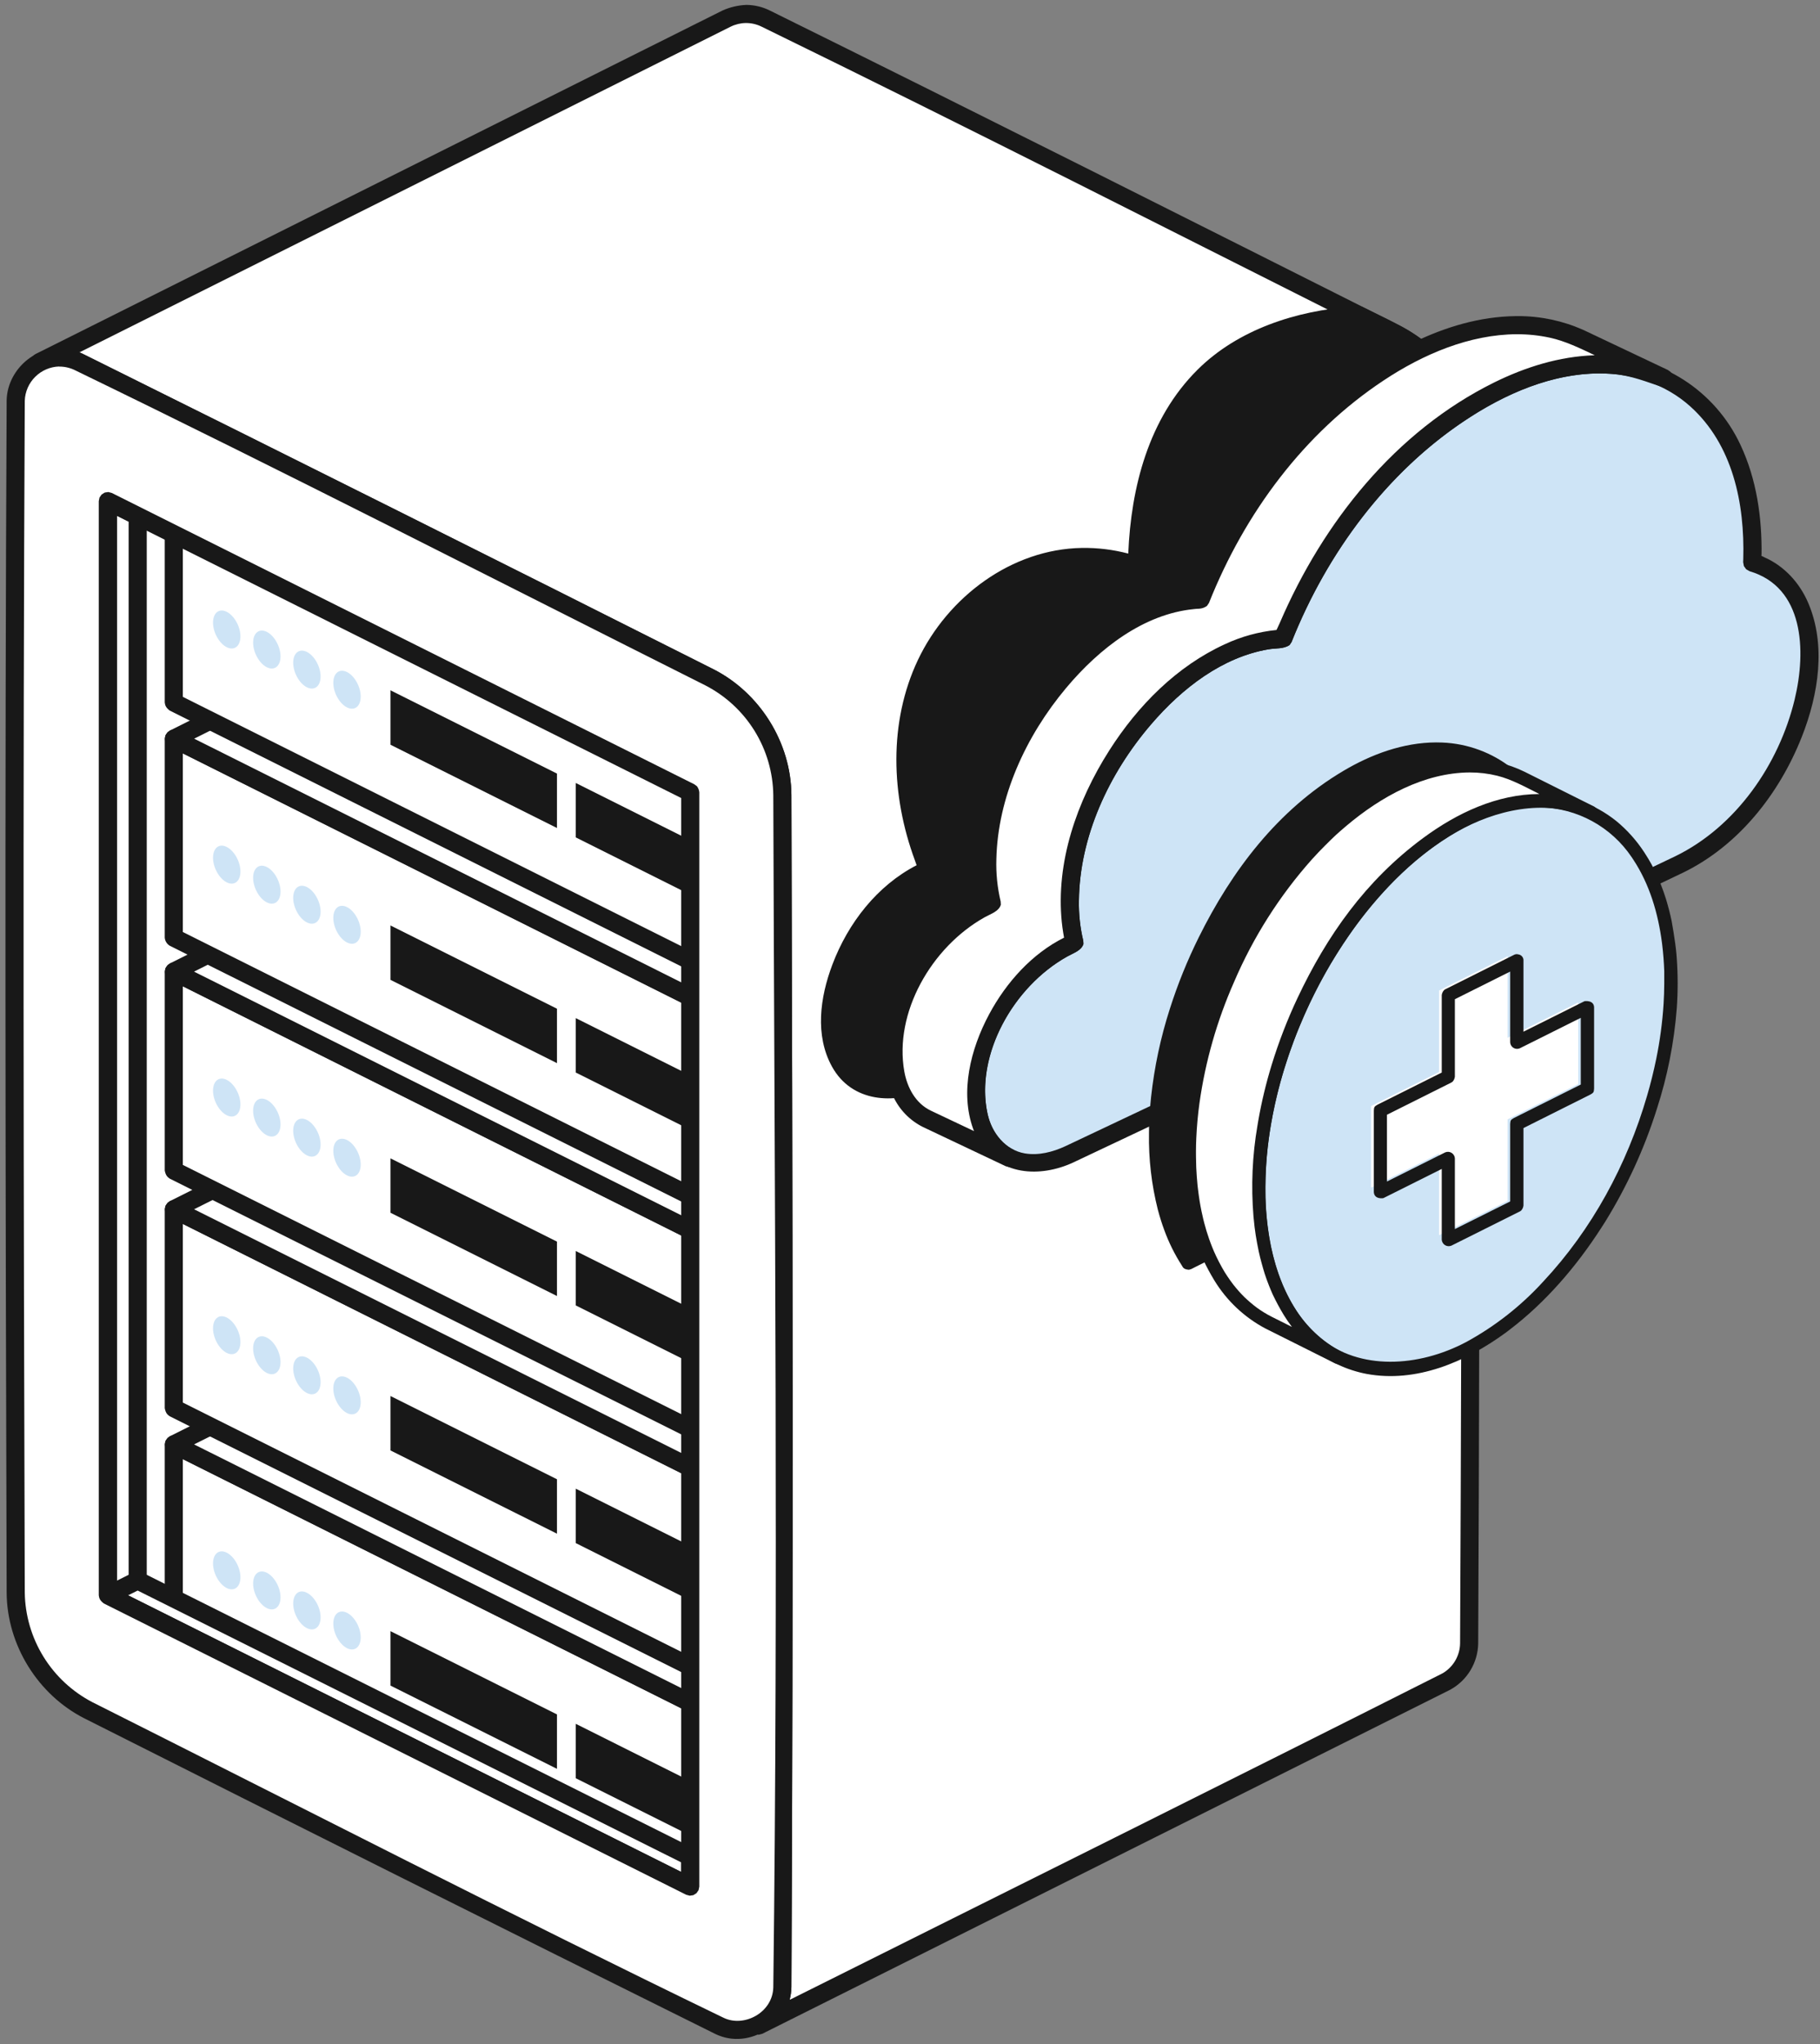 <?xml version="1.0" encoding="UTF-8"?> <svg xmlns="http://www.w3.org/2000/svg" width="179" height="201" viewBox="0 0 179 201" fill="none"><rect x="0" y="0" width="179" height="201" fill="#808080" stroke="none"/><g clip-path="url(#clip0_279_783)"><path fill-rule="evenodd" clip-rule="evenodd" d="M25.089 31.404L7.157 47.549L5.605 157.791L72.095 195.94L74.195 41.914L25.089 31.404Z" fill="white"></path><path fill-rule="evenodd" clip-rule="evenodd" d="M25.276 30.532L74.382 41.051L74.665 41.165C74.788 41.254 74.89 41.369 74.963 41.502C75.036 41.635 75.078 41.783 75.087 41.935L72.986 195.957L72.905 196.315L72.686 196.614L72.366 196.795L72 196.833L71.652 196.72L5.155 158.561C4.993 158.426 4.797 158.314 4.708 157.775L6.26 47.538L6.339 47.181L6.554 46.887L24.486 30.741L24.719 30.589L24.989 30.516L25.268 30.532H25.276ZM8.043 47.951L6.502 157.277L71.225 194.413L73.294 42.632L25.355 32.37L8.043 47.951Z" fill="#181818"></path><path fill-rule="evenodd" clip-rule="evenodd" d="M17.092 142.028V161.583L76.947 191.51V171.953L17.092 142.028Z" fill="white"></path><path fill-rule="evenodd" clip-rule="evenodd" d="M17.49 141.23L77.353 171.156L77.613 171.349C77.745 171.523 77.825 171.731 77.846 171.949V191.51L77.773 191.863L77.567 192.157L77.258 192.35L76.902 192.402L76.556 192.309L16.693 162.379C16.518 162.246 16.308 162.136 16.202 161.582V142.027L16.273 141.674L16.481 141.38L16.787 141.187L17.144 141.135L17.49 141.228V141.23ZM17.983 161.031L76.055 190.068V172.504L17.983 143.476V161.039V161.031Z" fill="#181818"></path><path fill-rule="evenodd" clip-rule="evenodd" d="M56.623 169.497V174.847L72.998 183.033V177.685L56.623 169.497Z" fill="#181818"></path><path fill-rule="evenodd" clip-rule="evenodd" d="M38.404 160.388V165.739L54.779 173.925V168.574L38.404 160.388Z" fill="#181818"></path><path fill-rule="evenodd" clip-rule="evenodd" d="M76.947 171.953V191.51L136.8 161.583V142.028L76.947 171.953Z" fill="white"></path><path fill-rule="evenodd" clip-rule="evenodd" d="M137.106 141.189L137.412 141.382L137.618 141.676L137.691 142.029V161.574C137.651 161.792 137.647 162.032 137.198 162.371L77.353 192.307L77.004 192.4L76.648 192.348L76.342 192.155L76.136 191.861L76.063 191.508V171.953C76.165 171.399 76.381 171.289 76.556 171.156L136.401 141.23L136.75 141.137L137.106 141.189ZM77.838 172.504V190.068L135.908 161.031V143.476L77.838 172.504Z" fill="#181818"></path><path fill-rule="evenodd" clip-rule="evenodd" d="M76.947 112.1L136.8 142.029L76.947 171.953L17.092 142.029L76.947 112.1Z" fill="white"></path><path fill-rule="evenodd" clip-rule="evenodd" d="M77.084 111.218L77.345 111.303L137.198 141.23C137.714 141.615 137.922 142.275 137.198 142.824L77.353 172.75C77.227 172.804 77.091 172.832 76.954 172.832C76.817 172.832 76.682 172.804 76.556 172.75L16.693 142.824C16.177 142.439 15.969 141.778 16.693 141.23L76.548 111.303L76.808 111.218H77.084ZM19.084 142.023L76.947 170.956L134.807 142.027L76.947 113.095L19.084 142.027V142.023Z" fill="#181818"></path><path fill-rule="evenodd" clip-rule="evenodd" d="M22.299 152.67C21.552 152.285 20.952 152.772 20.952 153.733C20.952 154.693 21.556 155.773 22.299 156.149C23.043 156.524 23.647 156.045 23.647 155.086C23.647 154.127 23.041 153.041 22.299 152.67Z" fill="#CEE4F6"></path><path fill-rule="evenodd" clip-rule="evenodd" d="M26.242 154.643C25.495 154.271 24.895 154.747 24.895 155.706C24.895 156.665 25.501 157.75 26.242 158.122C26.983 158.494 27.59 158.02 27.59 157.059C27.59 156.098 26.983 155.018 26.242 154.643Z" fill="#CEE4F6"></path><path fill-rule="evenodd" clip-rule="evenodd" d="M30.184 156.613C29.437 156.228 28.836 156.715 28.836 157.675C28.836 158.636 29.442 159.716 30.184 160.09C30.925 160.463 31.531 159.988 31.531 159.027C31.531 158.066 30.925 156.984 30.184 156.613Z" fill="#CEE4F6"></path><path fill-rule="evenodd" clip-rule="evenodd" d="M34.129 158.582C33.381 158.209 32.781 158.686 32.781 159.645C32.781 160.604 33.387 161.688 34.129 162.061C34.87 162.435 35.476 161.959 35.476 160.998C35.476 160.038 34.872 158.956 34.129 158.582Z" fill="#CEE4F6"></path><path fill-rule="evenodd" clip-rule="evenodd" d="M17.092 118.908V138.463L76.947 168.391V148.834L17.092 118.908Z" fill="white"></path><path fill-rule="evenodd" clip-rule="evenodd" d="M17.49 118.109L77.353 148.037L77.613 148.23C77.745 148.405 77.825 148.613 77.846 148.831V168.39L77.773 168.742L77.567 169.036L77.258 169.229L76.902 169.281L76.556 169.189L16.693 139.258C16.518 139.127 16.308 139.016 16.202 138.463V118.906L16.273 118.554L16.481 118.259L16.787 118.067L17.144 118.013L17.49 118.105V118.109ZM17.983 137.91L76.055 166.948V149.385L17.983 120.348V137.91Z" fill="#181818"></path><path fill-rule="evenodd" clip-rule="evenodd" d="M56.623 146.376V151.726L72.998 159.915V154.564L56.623 146.376Z" fill="#181818"></path><path fill-rule="evenodd" clip-rule="evenodd" d="M38.404 137.267V142.617L54.779 150.804V145.453L38.404 137.267Z" fill="#181818"></path><path fill-rule="evenodd" clip-rule="evenodd" d="M76.947 148.834V168.391L136.8 138.463V118.908L76.947 148.834Z" fill="white"></path><path fill-rule="evenodd" clip-rule="evenodd" d="M137.106 118.063L137.412 118.255L137.618 118.55L137.691 118.902V138.471C137.587 139.023 137.374 139.135 137.198 139.266L77.353 169.187L77.004 169.279L76.648 169.227L76.342 169.035L76.136 168.74L76.063 168.388V148.835C76.165 148.28 76.381 148.17 76.556 148.037L136.401 118.109L136.75 118.017L137.106 118.071V118.063ZM77.838 149.385V166.948L135.908 137.911V120.348L77.838 149.385Z" fill="#181818"></path><path fill-rule="evenodd" clip-rule="evenodd" d="M76.947 88.98L136.8 118.908L76.947 148.835L17.092 118.908L76.947 88.98Z" fill="white"></path><path fill-rule="evenodd" clip-rule="evenodd" d="M77.084 88.098L77.345 88.182L137.198 118.109C137.722 118.507 137.894 119.177 137.198 119.703L77.353 149.637C77.227 149.691 77.091 149.719 76.954 149.719C76.817 149.719 76.682 149.691 76.556 149.637L16.693 119.703C16.177 119.318 15.969 118.658 16.693 118.109L76.548 88.182L76.808 88.098H77.084ZM19.084 118.902L76.947 147.837L134.807 118.906L76.947 89.975L19.084 118.906V118.902Z" fill="#181818"></path><path fill-rule="evenodd" clip-rule="evenodd" d="M22.299 129.549C21.552 129.175 20.952 129.651 20.952 130.612C20.952 131.572 21.556 132.654 22.299 133.028C23.043 133.401 23.647 132.926 23.647 131.965C23.647 131.004 23.041 129.922 22.299 129.549Z" fill="#CEE4F6"></path><path fill-rule="evenodd" clip-rule="evenodd" d="M26.242 131.52C25.495 131.147 24.895 131.624 24.895 132.583C24.895 133.542 25.501 134.626 26.242 134.999C26.983 135.373 27.59 134.895 27.59 133.936C27.59 132.978 26.983 131.894 26.242 131.52Z" fill="#CEE4F6"></path><path fill-rule="evenodd" clip-rule="evenodd" d="M30.184 133.492C29.437 133.118 28.836 133.594 28.836 134.554C28.836 135.515 29.442 136.597 30.184 136.971C30.925 137.344 31.531 136.867 31.531 135.906C31.531 134.945 30.925 133.865 30.184 133.492Z" fill="#CEE4F6"></path><path fill-rule="evenodd" clip-rule="evenodd" d="M34.129 135.463C33.381 135.09 32.781 135.565 32.781 136.526C32.781 137.487 33.387 138.569 34.129 138.942C34.87 139.316 35.476 138.838 35.476 137.88C35.476 136.921 34.872 135.835 34.129 135.463Z" fill="#CEE4F6"></path><path fill-rule="evenodd" clip-rule="evenodd" d="M17.092 95.539V115.094L76.947 145.02V125.465L17.092 95.539Z" fill="white"></path><path fill-rule="evenodd" clip-rule="evenodd" d="M17.49 94.74L77.353 124.666L77.613 124.859C77.745 125.033 77.826 125.24 77.846 125.458V145.017L77.773 145.369L77.567 145.665L77.258 145.858L76.902 145.91L76.556 145.817L16.693 115.891C16.518 115.758 16.308 115.646 16.202 115.094V95.537L16.273 95.185L16.481 94.89L16.787 94.698L17.144 94.644L17.49 94.736V94.74ZM17.983 114.543L76.055 143.576V126.014L17.983 96.979V114.543Z" fill="#181818"></path><path fill-rule="evenodd" clip-rule="evenodd" d="M56.623 123.007V128.357L72.998 136.543V131.193L56.623 123.007Z" fill="#181818"></path><path fill-rule="evenodd" clip-rule="evenodd" d="M38.404 113.898V119.247L54.779 127.435V122.085L38.404 113.898Z" fill="#181818"></path><path fill-rule="evenodd" clip-rule="evenodd" d="M76.947 125.465V145.02L136.8 115.094V95.539L76.947 125.465Z" fill="white"></path><path fill-rule="evenodd" clip-rule="evenodd" d="M137.106 94.701L137.412 94.894L137.618 95.189L137.691 95.541V115.094C137.651 115.31 137.647 115.55 137.198 115.891L77.353 145.816L77.004 145.908L76.648 145.856L76.342 145.664L76.136 145.367L76.063 145.015V125.463C76.103 125.248 76.105 125.007 76.556 124.666L136.401 94.74L136.75 94.647L137.106 94.701ZM77.838 126.014V143.577L135.908 114.543V96.979L77.838 126.014Z" fill="#181818"></path><path fill-rule="evenodd" clip-rule="evenodd" d="M76.947 65.61L136.8 95.539L76.947 125.465L17.092 95.539L76.947 65.61Z" fill="white"></path><path fill-rule="evenodd" clip-rule="evenodd" d="M77.084 64.732L77.345 64.815L137.198 94.74C137.709 95.125 137.942 95.772 137.198 96.334L77.353 126.26C77.227 126.315 77.092 126.343 76.954 126.343C76.817 126.343 76.682 126.315 76.556 126.26L16.693 96.334C16.177 95.949 15.969 95.288 16.693 94.74L76.548 64.813L76.808 64.731L77.084 64.732ZM19.084 95.537L76.947 124.468L134.807 95.537L76.947 66.606L19.084 95.537Z" fill="#181818"></path><path fill-rule="evenodd" clip-rule="evenodd" d="M22.299 106.18C21.552 105.806 20.952 106.282 20.952 107.242C20.952 108.203 21.556 109.285 22.299 109.659C23.043 110.032 23.647 109.555 23.647 108.596C23.647 107.637 23.041 106.553 22.299 106.18Z" fill="#CEE4F6"></path><path fill-rule="evenodd" clip-rule="evenodd" d="M26.242 108.149C25.495 107.778 24.895 108.253 24.895 109.214C24.895 110.175 25.501 111.257 26.242 111.628C26.983 112 27.59 111.526 27.59 110.566C27.59 109.605 26.983 108.525 26.242 108.149Z" fill="#CEE4F6"></path><path fill-rule="evenodd" clip-rule="evenodd" d="M30.184 110.123C29.437 109.747 28.836 110.225 28.836 111.186C28.836 112.146 29.442 113.226 30.184 113.602C30.925 113.977 31.531 113.498 31.531 112.539C31.531 111.58 30.925 110.494 30.184 110.123Z" fill="#CEE4F6"></path><path fill-rule="evenodd" clip-rule="evenodd" d="M34.129 112.094C33.381 111.723 32.781 112.198 32.781 113.157C32.781 114.116 33.387 115.202 34.129 115.573C34.87 115.945 35.476 115.471 35.476 114.51C35.476 113.55 34.872 112.47 34.129 112.094Z" fill="#CEE4F6"></path><path fill-rule="evenodd" clip-rule="evenodd" d="M17.092 72.64V92.195L76.947 122.119V102.564L17.092 72.64Z" fill="white"></path><path fill-rule="evenodd" clip-rule="evenodd" d="M17.49 71.84L77.353 101.767L77.613 101.96C77.745 102.134 77.825 102.342 77.846 102.56V122.119L77.773 122.471L77.567 122.766L77.258 122.959L76.902 123.011L76.556 122.918L16.693 92.99C16.554 92.905 16.437 92.789 16.351 92.65C16.266 92.512 16.215 92.355 16.202 92.193V72.638L16.273 72.285L16.481 71.991L16.787 71.798L17.144 71.746L17.49 71.838V71.84ZM17.983 91.642L76.055 120.677V103.115L17.983 74.079V91.642Z" fill="#181818"></path><path fill-rule="evenodd" clip-rule="evenodd" d="M56.623 100.107V105.458L72.998 113.644V108.294L56.623 100.107Z" fill="#181818"></path><path fill-rule="evenodd" clip-rule="evenodd" d="M38.404 90.999V96.347L54.779 104.536V99.185L38.404 90.999Z" fill="#181818"></path><path fill-rule="evenodd" clip-rule="evenodd" d="M76.947 102.564V122.119L136.8 92.195V72.64L76.947 102.564Z" fill="white"></path><path fill-rule="evenodd" clip-rule="evenodd" d="M137.106 71.8L137.412 71.993L137.618 72.287L137.691 72.639V92.193C137.651 92.408 137.647 92.651 137.198 92.99L77.353 122.916L77.004 123.009L76.648 122.957L76.342 122.764L76.136 122.47L76.063 122.117V102.564C76.165 102.01 76.381 101.9 76.556 101.767L136.401 71.841L136.75 71.748L137.106 71.8ZM77.838 103.115V120.677L135.908 91.642V74.08L77.838 103.115Z" fill="#181818"></path><path fill-rule="evenodd" clip-rule="evenodd" d="M76.947 42.711L136.8 72.639L76.947 102.564L17.092 72.639L76.947 42.711Z" fill="white"></path><path fill-rule="evenodd" clip-rule="evenodd" d="M77.084 41.822L77.345 41.905L137.198 71.841C137.722 72.237 137.894 72.909 137.198 73.435L77.353 103.361C77.227 103.415 77.092 103.443 76.954 103.443C76.817 103.443 76.682 103.415 76.556 103.361L16.693 73.435C16.177 73.05 15.969 72.389 16.693 71.841L76.548 41.912L76.808 41.822H77.084ZM19.084 72.626L76.947 101.567L134.807 72.638L76.947 43.707L19.084 72.638V72.626Z" fill="#181818"></path><path fill-rule="evenodd" clip-rule="evenodd" d="M22.299 83.281C21.552 82.895 20.952 83.383 20.952 84.343C20.952 85.304 21.556 86.384 22.299 86.76C23.043 87.135 23.647 86.654 23.647 85.695C23.647 84.736 23.041 83.652 22.299 83.281Z" fill="#CEE4F6"></path><path fill-rule="evenodd" clip-rule="evenodd" d="M26.242 85.25C25.495 84.876 24.895 85.352 24.895 86.313C24.895 87.273 25.501 88.355 26.242 88.729C26.983 89.102 27.59 88.627 27.59 87.666C27.59 86.706 26.983 85.624 26.242 85.25Z" fill="#CEE4F6"></path><path fill-rule="evenodd" clip-rule="evenodd" d="M30.184 87.221C29.437 86.848 28.836 87.325 28.836 88.284C28.836 89.243 29.442 90.327 30.184 90.7C30.925 91.074 31.531 90.596 31.531 89.638C31.531 88.679 30.925 87.595 30.184 87.221Z" fill="#CEE4F6"></path><path fill-rule="evenodd" clip-rule="evenodd" d="M34.129 89.193C33.381 88.819 32.781 89.295 32.781 90.256C32.781 91.216 33.387 92.298 34.129 92.672C34.87 93.045 35.476 92.568 35.476 91.609C35.476 90.65 34.872 89.566 34.129 89.193Z" fill="#CEE4F6"></path><path fill-rule="evenodd" clip-rule="evenodd" d="M17.092 49.519V69.074L76.947 99.001V79.444L17.092 49.519Z" fill="white"></path><path fill-rule="evenodd" clip-rule="evenodd" d="M17.49 48.72L77.353 78.647L77.613 78.839C77.745 79.014 77.825 79.222 77.846 79.44V99.002L77.773 99.355L77.567 99.649L77.258 99.842L76.902 99.894L76.556 99.801L16.693 69.869C16.244 69.53 16.243 69.291 16.202 69.072V49.523L16.273 49.17L16.481 48.876L16.787 48.683L17.144 48.631L17.49 48.724V48.72ZM17.983 68.521L76.055 97.558V79.994L17.983 50.959V68.521Z" fill="#181818"></path><path fill-rule="evenodd" clip-rule="evenodd" d="M56.623 76.987V82.337L72.998 90.525V85.175L56.623 76.987Z" fill="#181818"></path><path fill-rule="evenodd" clip-rule="evenodd" d="M38.404 67.878V73.229L54.779 81.415V76.065L38.404 67.878Z" fill="#181818"></path><path fill-rule="evenodd" clip-rule="evenodd" d="M76.947 79.444V99.001L136.8 69.074V49.519L76.947 79.444Z" fill="white"></path><path fill-rule="evenodd" clip-rule="evenodd" d="M137.106 48.679L137.412 48.872L137.614 49.165L137.691 49.523V69.072C137.651 69.29 137.647 69.53 137.198 69.869L77.353 99.797L77.004 99.89L76.648 99.838L76.342 99.645L76.136 99.351L76.063 98.999V79.444C76.165 78.889 76.381 78.779 76.556 78.646L136.401 48.72L136.75 48.627L137.106 48.679ZM77.838 79.994V97.558L135.908 68.521V50.959L77.838 79.994Z" fill="#181818"></path><path fill-rule="evenodd" clip-rule="evenodd" d="M76.947 19.59L136.8 49.519L76.947 79.443L17.092 49.519L76.947 19.59Z" fill="white"></path><path fill-rule="evenodd" clip-rule="evenodd" d="M77.084 18.718L77.345 18.803L137.198 48.72C137.714 49.105 137.922 49.765 137.198 50.314L77.353 80.24C77.227 80.294 77.091 80.322 76.954 80.322C76.817 80.322 76.682 80.294 76.556 80.24L16.693 50.314C16.177 49.929 15.969 49.269 16.693 48.72L76.548 18.793L76.808 18.709L77.084 18.718ZM19.084 49.523L76.947 78.446L134.807 49.523L76.947 20.586L19.084 49.523Z" fill="#181818"></path><path fill-rule="evenodd" clip-rule="evenodd" d="M22.299 60.16C21.552 59.775 20.952 60.262 20.952 61.223C20.952 62.184 21.556 63.264 22.299 63.639C23.043 64.014 23.647 63.535 23.647 62.574C23.647 61.614 23.041 60.532 22.299 60.16Z" fill="#CEE4F6"></path><path fill-rule="evenodd" clip-rule="evenodd" d="M26.242 62.129C25.495 61.758 24.895 62.233 24.895 63.192C24.895 64.151 25.501 65.237 26.242 65.608C26.983 65.98 27.59 65.506 27.59 64.546C27.59 63.585 26.983 62.503 26.242 62.129Z" fill="#CEE4F6"></path><path fill-rule="evenodd" clip-rule="evenodd" d="M30.184 64.101C29.437 63.727 28.836 64.205 28.836 65.165C28.836 66.126 29.442 67.206 30.184 67.58C30.925 67.953 31.531 67.478 31.531 66.517C31.531 65.556 30.925 64.474 30.184 64.101Z" fill="#CEE4F6"></path><path fill-rule="evenodd" clip-rule="evenodd" d="M34.129 66.08C33.381 65.707 32.781 66.184 32.781 67.143C32.781 68.102 33.387 69.186 34.129 69.559C34.87 69.933 35.476 69.457 35.476 68.496C35.476 67.536 34.872 66.454 34.129 66.08Z" fill="#CEE4F6"></path><path fill-rule="evenodd" clip-rule="evenodd" d="M10.605 49.274V156.867L13.541 158.334V50.742L10.605 49.274Z" fill="white"></path><path fill-rule="evenodd" clip-rule="evenodd" d="M11.004 48.475L13.94 49.944L14.2 50.137C14.332 50.312 14.412 50.519 14.433 50.737V158.334L14.36 158.686L14.154 158.98L13.845 159.173L13.489 159.227L13.143 159.135L10.207 157.666C10.031 157.533 9.822 157.423 9.714 156.868V49.272L9.787 48.92L9.993 48.625L10.299 48.433L10.655 48.381L11.004 48.473V48.475ZM11.497 156.314L12.652 156.892V51.292L11.497 50.714V156.314Z" fill="#181818"></path><path fill-rule="evenodd" clip-rule="evenodd" d="M13.541 155.397L67.886 182.571V185.505L10.605 156.866L13.541 155.397Z" fill="white"></path><path fill-rule="evenodd" clip-rule="evenodd" d="M13.678 154.518L13.94 154.6L68.285 181.774C68.46 181.907 68.67 182.016 68.778 182.571V185.505L68.707 185.857L68.497 186.154L68.191 186.346L67.834 186.398L67.486 186.306L10.207 157.662C9.697 157.277 9.464 156.63 10.207 156.067L13.143 154.6L13.405 154.518H13.678ZM12.598 156.864L66.997 184.063V183.121L13.541 156.395L12.598 156.864Z" fill="#181818"></path><path fill-rule="evenodd" clip-rule="evenodd" d="M3.901 35.607L71.463 1.826C72.061 1.526 72.72 1.37 73.389 1.37C74.057 1.37 74.716 1.526 75.314 1.826L137.308 32.823C139.471 33.905 141.29 35.567 142.561 37.625C143.833 39.682 144.506 42.053 144.506 44.471V161.574C144.507 162.307 144.32 163.028 143.964 163.668C143.607 164.308 143.093 164.847 142.47 165.232C142.36 165.3 142.246 165.363 142.133 165.425L74.571 199.181C74.686 199.123 74.8 199.061 74.909 198.988C75.533 198.603 76.047 198.064 76.404 197.424C76.76 196.784 76.947 196.063 76.947 195.33V78.24C76.947 75.822 76.273 73.451 75.001 71.393C73.729 69.336 71.91 67.674 69.746 66.592L7.752 35.595C7.155 35.295 6.495 35.139 5.827 35.139C5.158 35.139 4.499 35.295 3.901 35.595V35.607Z" fill="white"></path><path fill-rule="evenodd" clip-rule="evenodd" d="M73.416 0.482C74.196 0.489 74.966 0.67 75.668 1.011C96.413 11.256 117.075 21.662 137.745 32.049C140.006 33.222 141.908 34.983 143.253 37.147C144.597 39.311 145.332 41.797 145.383 44.344V44.405C145.5 83.473 145.575 122.543 145.383 161.611C145.364 162.534 145.104 163.437 144.628 164.229C144.152 165.021 143.477 165.675 142.67 166.125C142.616 166.147 142.565 166.173 142.516 166.204L74.969 199.977L74.623 200.07L74.267 200.018L73.96 199.825L73.752 199.529L73.681 199.177C73.83 198.372 74.118 198.437 74.488 198.2C74.961 197.891 75.351 197.471 75.624 196.976C75.897 196.481 76.045 195.928 76.055 195.363C76.248 156.303 76.173 117.242 76.055 78.182C76.026 75.951 75.391 73.769 74.218 71.87C73.045 69.971 71.378 68.426 69.396 67.401C48.724 57.031 28.133 46.467 7.315 36.373C6.843 36.151 6.326 36.038 5.804 36.043C5.282 36.049 4.768 36.172 4.3 36.404L4.038 36.487H3.765L3.503 36.404C3.276 36.233 3.178 36.211 3.07 35.928C2.997 35.721 3 35.494 3.079 35.289C3.158 35.084 3.308 34.914 3.501 34.81L71.065 1.029C71.807 0.7 72.605 0.514 73.416 0.482ZM73.356 2.263C72.837 2.27 72.326 2.393 71.86 2.623L7.816 34.646L7.914 34.687C7.983 34.717 8.054 34.75 8.124 34.785C28.84 45.08 49.532 55.426 70.2 65.822C74.727 68.132 77.805 73.011 77.836 78.178C77.955 117.246 78.029 156.314 77.836 195.382C77.832 195.797 77.779 196.211 77.678 196.614V196.633C99.049 185.954 120.433 175.342 141.759 164.593C141.864 164.542 141.965 164.483 142.061 164.418C142.527 164.106 142.911 163.687 143.179 163.195C143.447 162.703 143.592 162.153 143.602 161.593C143.796 122.515 143.796 83.437 143.602 44.359C143.554 42.139 142.911 39.973 141.739 38.087C140.568 36.202 138.911 34.665 136.942 33.639C116.269 23.252 95.654 12.75 74.86 2.6C74.39 2.376 73.876 2.261 73.356 2.263Z" fill="#181818"></path><path fill-rule="evenodd" clip-rule="evenodd" d="M7.76 35.599C7.104 35.272 6.376 35.118 5.645 35.152C4.913 35.186 4.203 35.406 3.58 35.791C2.957 36.177 2.443 36.716 2.087 37.356C1.731 37.996 1.544 38.717 1.545 39.449V156.539C1.545 158.958 2.218 161.328 3.49 163.386C4.761 165.443 6.58 167.105 8.744 168.187L70.738 199.184C71.393 199.512 72.121 199.666 72.853 199.632C73.585 199.599 74.296 199.379 74.919 198.993C75.542 198.607 76.056 198.068 76.412 197.428C76.768 196.787 76.954 196.066 76.952 195.334V78.24C76.952 75.821 76.279 73.45 75.007 71.393C73.735 69.336 71.915 67.673 69.752 66.592L7.758 35.595L7.76 35.599ZM10.605 49.268V156.865L67.886 185.505V77.913L10.605 49.272V49.268Z" fill="white"></path><path fill-rule="evenodd" clip-rule="evenodd" d="M5.89 34.253C6.663 34.265 7.424 34.446 8.12 34.783C28.847 45.06 49.541 55.407 70.2 65.822C74.727 68.133 77.805 73.011 77.836 78.179C77.955 117.246 78.029 156.314 77.836 195.382C77.794 198.824 73.793 201.649 70.37 200.003C49.642 189.722 28.949 179.373 8.289 168.958C3.742 166.647 0.684 161.767 0.654 156.601C0.536 117.533 0.461 78.464 0.654 39.396C0.686 36.725 2.964 34.301 5.769 34.253H5.89ZM5.819 36.036C4.932 36.063 4.088 36.427 3.46 37.054C2.831 37.681 2.465 38.524 2.436 39.411C2.244 78.471 2.317 117.533 2.436 156.593C2.469 158.824 3.105 161.005 4.277 162.903C5.449 164.801 7.114 166.347 9.094 167.375C29.768 177.756 50.347 188.335 71.178 198.409C73.185 199.371 76.005 197.898 76.055 195.395C76.542 156.328 76.173 117.256 76.055 78.186C76.026 75.955 75.391 73.773 74.218 71.874C73.045 69.975 71.378 68.43 69.396 67.405C48.722 57.031 28.131 46.464 7.311 36.371C6.844 36.153 6.334 36.042 5.819 36.046V36.036ZM11.004 48.475L68.285 77.116L68.547 77.308C68.677 77.483 68.757 77.69 68.778 77.907V185.505L68.704 185.86L68.497 186.154L68.19 186.347L67.834 186.399L67.486 186.306L10.207 157.662C9.758 157.321 9.754 157.084 9.714 156.865V49.273L9.787 48.92L9.993 48.626L10.299 48.433L10.655 48.381L11.004 48.474V48.475ZM11.497 156.314L66.995 184.063V78.466L11.497 50.715V156.314Z" fill="#181818"></path><path fill-rule="evenodd" clip-rule="evenodd" d="M133.557 30.951L137.292 32.819C139.455 33.901 141.274 35.563 142.546 37.62C143.817 39.678 144.491 42.048 144.491 44.467V80.8L133.413 86.066L90.864 106.282C85.795 108.69 81.679 106.039 81.679 100.363C81.679 94.688 85.795 88.126 90.864 85.718C91.016 85.644 91.168 85.577 91.319 85.514C83.298 66.394 97.843 50.897 111.829 55.62C112.021 43.048 117.37 31.974 133.413 31.019L133.557 30.951Z" fill="#181818"></path><path fill-rule="evenodd" clip-rule="evenodd" d="M133.702 30.078L133.956 30.16C136.411 31.387 138.933 32.434 140.887 34.225C142.28 35.521 143.396 37.086 144.168 38.825C144.941 40.564 145.354 42.441 145.383 44.344V80.801C145.329 81.084 145.35 81.186 145.142 81.409C145.059 81.481 144.969 81.546 144.874 81.602C126.942 90.122 109.043 98.63 91.177 107.125C87.973 108.612 83.781 108.419 81.825 104.873C80.143 101.825 80.634 98.09 81.872 94.83C83.412 90.758 86.271 87.075 90.15 85.077C90.15 85.077 90.077 84.854 89.985 84.605C87.619 78.221 87.388 71.001 90.277 64.896C93.219 58.695 99.482 53.982 106.425 53.876C107.957 53.855 109.485 54.042 110.966 54.432C111.238 47.948 112.944 41.157 117.784 36.35C121.758 32.399 127.512 30.53 133.08 30.149L133.442 30.068H133.71L133.702 30.078ZM133.467 31.914C126.53 32.33 119.501 35.255 115.897 41.822C113.587 46.03 112.803 50.913 112.718 55.643L112.651 55.969C112.391 56.367 111.97 56.614 111.465 56.446L111.388 56.421C107.929 55.304 104.184 55.461 100.83 56.862C94.382 59.584 90.231 66.588 89.937 73.805C89.779 77.699 90.649 81.619 92.135 85.185L92.205 85.524C92.12 85.957 91.939 86.215 91.346 86.486C85.582 89.159 81.612 96.168 82.715 102.081C83.069 103.981 84.374 105.876 86.436 106.226C87.784 106.453 89.174 106.095 90.422 105.516C104.642 98.802 118.827 92.018 133.03 85.268L143.6 80.245C143.6 68.285 143.671 56.325 143.6 44.365C143.559 42.135 142.913 39.958 141.732 38.066C140.551 36.174 138.878 34.638 136.892 33.622L133.475 31.907L133.467 31.914Z" fill="#181818"></path><path fill-rule="evenodd" clip-rule="evenodd" d="M129.031 105.075L122.293 100.479L116.188 104.786L129.031 110.866V105.075Z" fill="white"></path><path fill-rule="evenodd" clip-rule="evenodd" d="M126.195 62.807C130.369 52.276 138.475 42.624 147.78 38.204C161.349 31.754 172.365 38.853 172.365 54.043C172.365 54.461 172.365 54.883 172.34 55.306C175.717 56.296 177.924 59.596 177.924 64.525C177.924 72.468 172.161 81.659 165.065 85.031L147.78 93.25L105.231 113.465C100.162 115.876 96.047 113.223 96.047 107.549C96.047 101.875 100.162 95.31 105.231 92.901C105.385 92.828 105.535 92.761 105.685 92.697C105.374 91.405 105.222 90.079 105.231 88.75C105.231 79.268 112.108 68.302 120.577 64.276C122.562 63.333 124.459 62.855 126.201 62.796L126.195 62.807Z" fill="#CEE4F6"></path><path fill-rule="evenodd" clip-rule="evenodd" d="M157.418 34.931C160.312 34.944 163.142 35.779 165.579 37.34C168.016 38.901 169.958 41.123 171.18 43.747C172.766 47.12 173.309 50.911 173.251 54.609C173.251 54.609 173.034 54.575 173.54 54.802C175.483 55.657 177.005 57.305 177.856 59.317C179.589 63.404 178.885 68.211 177.21 72.455C174.982 78.096 170.96 83.163 165.544 85.799C145.591 95.344 125.591 104.848 105.545 114.308C102.347 115.791 98.188 115.67 96.192 112.056C94.553 109.091 94.981 105.317 96.24 102.014C97.817 97.872 100.714 94.168 104.651 92.195C104.651 92.195 104.497 91.353 104.428 90.654C103.835 84.792 105.886 78.826 109.103 73.779C111.914 69.368 115.741 65.501 120.481 63.335C122.078 62.588 123.789 62.117 125.543 61.941C125.543 61.941 125.72 61.596 125.883 61.215C130.16 51.269 137.345 42.312 147.062 37.551C150.206 36.011 153.633 34.977 157.127 34.921L157.418 34.931ZM157.281 36.712C152.618 36.748 148.092 38.683 144.216 41.248C136.382 46.429 130.491 54.415 127.025 63.134L126.833 63.421C126.255 63.826 125.485 63.72 124.749 63.847C120.229 64.617 116.278 67.647 113.209 71.226C109.041 76.082 106.184 82.268 106.113 88.554C106.088 89.882 106.231 91.207 106.54 92.499L106.559 92.811C106.367 93.469 105.578 93.706 104.95 94.058C99.538 97.093 95.841 103.904 97.139 109.574C97.551 111.372 98.872 113.086 100.797 113.411C102.145 113.638 103.539 113.278 104.78 112.703C124.803 103.246 144.797 93.743 164.763 84.195C170.731 81.29 174.967 75.165 176.507 68.781C177.677 63.924 177.402 57.742 172.079 56.169L171.74 55.976L171.513 55.66L171.441 55.275L171.453 54.967C171.609 49.515 170.423 43.716 166.239 39.96C163.831 37.796 160.616 36.704 157.273 36.716L157.281 36.712Z" fill="#181818"></path><path fill-rule="evenodd" clip-rule="evenodd" d="M99.301 113.858L91.173 110.007C89.184 109.066 87.921 106.85 87.921 103.706C87.921 98.03 92.035 91.467 97.105 89.058C97.257 88.985 97.409 88.918 97.559 88.854C97.248 87.562 97.095 86.237 97.105 84.908C97.105 75.426 103.982 64.459 112.451 60.433C114.436 59.492 116.332 59.013 118.075 58.953C122.241 48.427 130.346 38.776 139.651 34.355C145.7 31.479 151.245 31.296 155.531 33.325L163.659 37.176C159.376 35.147 153.841 35.33 147.78 38.206C138.475 42.625 130.369 52.276 126.195 62.807C124.453 62.867 122.557 63.344 120.572 64.288C112.1 68.314 105.225 79.28 105.225 88.762C105.216 90.091 105.368 91.416 105.68 92.709C105.53 92.772 105.379 92.84 105.225 92.913C100.156 95.321 96.042 101.885 96.042 107.56C96.042 110.704 97.305 112.92 99.293 113.862L99.301 113.858Z" fill="white"></path><path fill-rule="evenodd" clip-rule="evenodd" d="M149.312 31.082C151.511 31.079 153.686 31.538 155.696 32.43C155.8 32.476 155.912 32.53 155.912 32.53L164.04 36.381L164.308 36.573C164.597 37.022 164.703 37.492 164.058 37.981C163.808 38.063 163.539 38.067 163.288 37.99C162.09 37.605 160.496 36.939 158.754 36.783C153.704 36.331 148.769 38.337 144.632 40.992C136.588 46.138 130.579 54.199 127.025 63.135L126.832 63.422C126.255 63.826 125.485 63.72 124.749 63.847C120.229 64.617 116.278 67.647 113.209 71.227C109.041 76.082 106.184 82.268 106.113 88.554C106.088 89.882 106.231 91.207 106.54 92.499L106.559 92.811C106.367 93.469 105.577 93.706 104.95 94.058C99.657 97.025 95.986 103.642 97.085 109.32C97.382 110.845 98.184 112.349 99.673 113.061L99.94 113.253C100.075 113.429 100.158 113.639 100.179 113.86L100.108 114.208L99.906 114.503L99.603 114.696L99.253 114.751L98.906 114.667L90.774 110.816C89.487 110.176 88.457 109.117 87.853 107.813C86.392 104.732 86.945 100.993 88.271 97.743C89.89 93.779 92.757 90.235 96.517 88.35C96.517 88.35 96.477 88.127 96.44 87.911C95.41 81.75 97.551 75.256 101.036 69.837C103.843 65.472 107.647 61.637 112.347 59.498C113.943 58.75 115.654 58.279 117.408 58.104C117.408 58.104 118.138 56.442 118.767 55.151C123.171 46.102 130.127 37.979 139.039 33.659C142.162 32.143 145.56 31.127 149.05 31.084L149.312 31.082ZM149.189 32.863C144.516 32.886 139.963 34.835 136.097 37.399C128.276 42.569 122.427 50.43 118.904 59.286L118.712 59.573C118.488 59.74 118.22 59.837 117.942 59.852C117.603 59.869 117.572 59.875 117.408 59.892C112.506 60.381 108.157 63.712 104.857 67.645C100.866 72.409 98.13 78.404 97.994 84.484C97.95 85.883 98.093 87.281 98.417 88.643L98.436 88.954C98.244 89.621 97.441 89.858 96.827 90.202C91.6 93.134 87.915 99.58 88.941 105.356C89.22 106.917 90.031 108.481 91.548 109.207L95.795 111.218C95.751 111.109 95.751 111.107 95.708 110.989C94.411 107.381 95.439 103.169 97.285 99.728C98.98 96.569 101.521 93.76 104.651 92.199C104.651 92.199 104.497 91.357 104.428 90.658C103.835 84.796 105.885 78.829 109.103 73.783C111.913 69.373 115.741 65.505 120.481 63.339C122.078 62.592 123.789 62.121 125.543 61.945C125.543 61.945 125.72 61.6 125.883 61.219C130.132 51.338 137.242 42.413 146.95 37.609C150.03 36.088 153.367 35.049 156.792 34.933H156.853C155.406 34.248 153.965 33.537 152.41 33.2C151.351 32.973 150.271 32.86 149.189 32.865V32.863Z" fill="#181818"></path><path fill-rule="evenodd" clip-rule="evenodd" d="M116.862 124.207C114.838 121.163 113.664 116.928 113.664 111.755C113.664 97.372 122.748 81.153 133.935 75.559C145.122 69.965 154.203 77.101 154.203 91.487C154.203 96.63 153.035 102.002 151.037 107.055L143.151 111.019L116.862 124.207Z" fill="#181818"></path><path fill-rule="evenodd" clip-rule="evenodd" d="M141.369 73.003C143.877 73 146.322 73.796 148.347 75.275C148.347 75.275 148.698 75.538 148.931 75.737C149.261 76.012 149.576 76.305 149.875 76.613C149.875 76.613 150.237 76.99 150.479 77.27C150.622 77.44 150.771 77.609 150.897 77.784C150.938 77.834 150.935 77.834 150.973 77.884C151.148 78.112 151.315 78.342 151.475 78.582C152.211 79.677 152.818 80.853 153.283 82.087L153.517 82.735C153.578 82.911 153.651 83.133 153.651 83.133C153.83 83.717 153.993 84.278 154.128 84.859C154.128 84.859 154.3 85.586 154.42 86.249C154.42 86.249 154.498 86.696 154.554 87.085C154.554 87.085 154.656 87.826 154.72 88.495C154.808 89.43 154.849 90.368 154.855 91.308V91.6C154.841 93.723 154.652 95.841 154.291 97.933L154.203 98.432C154.104 98.976 153.995 99.516 153.876 100.053C153.876 100.053 153.66 101.02 153.456 101.791C152.982 103.575 152.408 105.33 151.735 107.049C151.66 107.279 151.519 107.483 151.329 107.633L143.443 111.597L117.155 124.785L116.93 124.852C116.375 124.805 116.346 124.604 116.223 124.414C115.528 123.331 114.955 122.175 114.514 120.967C114.357 120.541 114.286 120.327 114.19 120.026C114.076 119.667 113.971 119.305 113.875 118.943C113.254 116.484 112.961 113.954 113.004 111.419C113.004 110.639 113.048 109.853 113.103 109.082L113.144 108.562C113.171 108.27 113.212 107.864 113.212 107.864C113.532 104.915 114.151 102.006 115.06 99.183C115.827 96.778 116.776 94.434 117.897 92.173C121.153 85.604 125.663 79.636 132.095 75.816C134.873 74.162 138.007 73.015 141.235 73L141.369 73.003ZM141.249 74.303C136.395 74.323 131.794 77.153 128.462 80.121C125.129 83.089 122.494 86.591 120.306 90.452C119.345 92.152 118.487 93.908 117.736 95.71C116.746 98.074 115.955 100.517 115.37 103.012C114.654 106.071 114.304 109.203 114.327 112.345C114.332 115.098 114.799 117.831 115.709 120.43C115.87 120.868 116.045 121.306 116.241 121.726C116.251 121.754 116.264 121.78 116.279 121.805C116.525 122.337 116.8 122.854 117.102 123.356L142.856 110.434L150.532 106.582C151.107 105.104 151.608 103.599 152.033 102.072C152.033 102.072 152.384 100.801 152.617 99.782C152.617 99.782 152.725 99.303 152.799 98.935C152.889 98.476 153 97.845 153 97.845C153.143 97.004 153.266 96.157 153.356 95.31L153.418 94.708C153.647 92.308 153.612 89.889 153.313 87.496C153.313 87.496 153.275 87.228 153.237 86.982C153.237 86.912 153.237 86.912 153.213 86.839C153.143 86.392 153.056 85.945 152.962 85.501V85.434C152.506 83.251 151.648 81.171 150.433 79.3C148.473 76.4 145.233 74.35 141.442 74.297L141.249 74.303Z" fill="#181818"></path><path fill-rule="evenodd" clip-rule="evenodd" d="M144.074 80.629C155.261 75.036 164.345 82.171 164.345 96.554C164.345 110.937 155.261 127.159 144.074 132.741C132.887 138.323 123.812 131.211 123.812 116.825C123.812 102.44 132.896 86.223 144.083 80.629H144.074Z" fill="#CEE4F6"></path><path fill-rule="evenodd" clip-rule="evenodd" d="M151.449 78.074C154.193 78.084 156.852 79.027 158.988 80.749C160.018 81.601 160.917 82.6 161.655 83.714L161.725 83.819C161.897 84.082 162.125 84.456 162.125 84.456L162.441 85.011L162.59 85.303C162.874 85.853 163.13 86.417 163.355 86.994L163.597 87.637C163.679 87.876 163.761 88.119 163.84 88.361C163.919 88.604 163.913 88.606 163.942 88.7C164.053 89.074 164.187 89.603 164.187 89.603C164.263 89.912 164.339 90.222 164.403 90.534C164.403 90.534 164.766 92.506 164.874 93.747C164.891 93.958 164.912 94.229 164.912 94.229C165.03 95.872 165.03 97.52 164.912 99.163C164.651 102.523 163.993 105.841 162.952 109.047C161.719 112.957 160.003 116.697 157.843 120.181L157.466 120.766C155.019 124.563 151.993 128.068 148.49 130.735L148.108 131.027C144.118 133.948 139.269 135.992 134.403 135.093C132.441 134.717 130.606 133.851 129.069 132.575L128.982 132.499C128.196 131.829 127.491 131.071 126.882 130.238L126.589 129.838C126.4 129.563 126.219 129.283 126.049 128.994C126.049 128.994 125.821 128.611 125.669 128.328L125.433 127.869C125.275 127.548 125.068 127.089 125.068 127.089C124.743 126.336 124.67 126.114 124.568 125.833C124.568 125.833 124.408 125.372 124.302 125.039C124.229 124.808 124.226 124.796 124.197 124.7C124.089 124.326 123.952 123.8 123.952 123.8C123.475 121.821 123.209 119.796 123.157 117.76C123.092 114.375 123.459 110.995 124.25 107.703C124.93 104.815 125.88 101.997 127.086 99.285C128.259 96.618 129.672 94.062 131.307 91.65C134.555 86.857 138.624 82.595 143.843 80.013C146.165 78.865 148.692 78.097 151.318 78.074H151.449ZM151.335 79.374C145.786 79.42 140.657 83.054 137.163 86.553C135.512 88.219 134.012 90.029 132.68 91.96C130.983 94.408 129.523 97.011 128.319 99.735C127.547 101.471 126.88 103.252 126.321 105.069C126.183 105.513 126.052 105.96 125.929 106.406C125.356 108.48 124.941 110.594 124.688 112.73C124.538 114.04 124.46 115.358 124.454 116.676C124.454 116.676 124.454 117.339 124.454 117.74C124.488 118.995 124.602 120.246 124.796 121.487C124.796 121.487 124.901 122.103 124.977 122.477L125.006 122.615C125.145 123.263 125.309 123.905 125.5 124.539C125.52 124.601 125.518 124.601 125.538 124.662C125.605 124.872 125.672 125.08 125.745 125.287L125.789 125.407C126.218 126.628 126.792 127.794 127.498 128.88L127.53 128.927C128.166 129.895 128.935 130.769 129.814 131.523L129.89 131.588C133.711 134.754 139.488 134.456 144.203 131.958C147.037 130.414 149.595 128.408 151.771 126.023C156.59 120.874 160.022 114.512 161.994 107.741C162.344 106.544 162.645 105.329 162.893 104.119C163.258 102.34 163.499 100.537 163.615 98.725C163.656 98.058 163.678 97.393 163.682 96.727C163.682 96.727 163.682 95.912 163.682 95.503C163.65 94.626 163.586 93.75 163.478 92.874L163.46 92.725C163.08 89.804 162.245 86.965 160.641 84.529C160.536 84.368 160.53 84.359 160.484 84.292C159.49 82.814 158.155 81.596 156.592 80.742C155.029 79.888 153.283 79.422 151.502 79.385L151.335 79.374Z" fill="#181818"></path><path fill-rule="evenodd" clip-rule="evenodd" d="M131.645 133.489L124.807 130.068C120.037 127.685 116.964 121.77 116.964 113.419C116.964 99.034 126.048 82.814 137.235 77.22C141.909 74.884 146.232 74.77 149.664 76.484L156.505 79.905C153.07 78.187 148.755 78.298 144.073 80.641C132.886 86.234 123.802 102.454 123.802 116.837C123.802 125.202 126.875 131.114 131.645 133.5V133.489Z" fill="white"></path><path fill-rule="evenodd" clip-rule="evenodd" d="M144.652 74.653C146.491 74.658 148.305 75.082 149.956 75.892L156.794 79.312L156.995 79.467C157.103 79.657 157.168 79.707 157.15 79.94C157.124 80.329 156.782 80.647 156.213 80.475C156.121 80.438 156.032 80.395 155.947 80.346C151.951 78.486 146.985 79.683 143.288 81.786C139.376 84.012 136.102 87.315 133.467 90.859C132.21 92.561 131.071 94.348 130.059 96.207C128.969 98.204 128.021 100.276 127.223 102.408C126.22 105.067 125.474 107.817 124.994 110.618C124.65 112.62 124.469 114.646 124.454 116.676C124.454 116.676 124.454 117.275 124.468 117.789C124.51 119.43 124.697 121.063 125.029 122.67L125.19 123.38C125.295 123.795 125.458 124.367 125.458 124.367C125.534 124.618 125.645 124.951 125.645 124.951L125.765 125.308C125.8 125.407 125.803 125.421 125.894 125.658C126.005 125.95 126.165 126.342 126.165 126.342L126.253 126.54C126.487 127.076 126.749 127.6 127.039 128.109L127.211 128.401L127.316 128.573C128.438 130.41 130.034 131.91 131.937 132.916L132.127 133.06C132.222 133.187 132.28 133.339 132.293 133.498L132.241 133.755L132.092 133.971L131.867 134.108L131.607 134.146L131.353 134.079C129.053 132.928 126.754 131.778 124.457 130.629C122.386 129.531 120.65 127.896 119.43 125.895C119.028 125.233 118.662 124.55 118.331 123.85C118.331 123.85 117.981 123.061 117.747 122.39C117.747 122.39 117.554 121.843 117.417 121.388C117.391 121.309 117.394 121.309 117.37 121.227C117.204 120.66 117.058 120.085 116.935 119.507C116.935 119.507 116.684 118.289 116.558 117.225C116.558 117.225 116.491 116.641 116.45 116.215C116.421 115.866 116.398 115.519 116.38 115.172C116.38 115.172 116.345 114.448 116.336 113.907C116.336 113.282 116.344 112.657 116.36 112.032C116.36 112.032 116.404 111.094 116.453 110.472C116.838 106.059 117.878 101.727 119.541 97.62L119.722 97.106C121.721 92.168 124.546 87.606 128.076 83.615C128.66 82.975 129.244 82.353 129.872 81.754C129.872 81.754 130.652 81.009 131.201 80.533C134.878 77.344 139.298 74.799 144.19 74.659H144.546L144.652 74.653ZM144.552 75.953C140.069 75.977 135.831 78.322 132.41 81.211C132.41 81.211 132.101 81.471 131.879 81.666C131.546 81.959 131.215 82.251 130.894 82.575C130.894 82.575 129.881 83.553 129.045 84.482C125.853 88.063 123.263 92.138 121.375 96.548C119.696 100.346 118.549 104.357 117.969 108.469C117.811 109.619 117.709 110.764 117.657 111.912C117.636 112.353 117.627 112.789 117.625 113.241C117.625 113.241 117.625 114.153 117.654 114.824C117.681 115.397 117.723 115.969 117.779 116.542C117.779 116.542 117.873 117.398 117.984 118.087C118.036 118.417 118.098 118.747 118.165 119.074C118.165 119.074 118.255 119.498 118.343 119.869L118.439 120.254C118.577 120.777 118.732 121.297 118.913 121.808C118.913 121.808 119.149 122.486 119.395 123.047C119.704 123.75 120.057 124.433 120.452 125.091C120.452 125.091 120.876 125.769 121.311 126.33C121.349 126.38 121.352 126.382 121.393 126.429C121.704 126.822 122.04 127.196 122.397 127.548C122.776 127.911 123.176 128.251 123.595 128.567C124.072 128.915 124.577 129.224 125.105 129.49L127.065 130.472C126.779 130.098 126.511 129.708 126.262 129.303C125.86 128.641 125.494 127.959 125.163 127.259C125.163 127.259 124.854 126.561 124.632 125.953C124.632 125.953 124.413 125.369 124.246 124.785C124.246 124.785 123.954 123.786 123.802 123.073C123.802 123.073 123.51 121.709 123.387 120.625C123.387 120.625 123.32 120.041 123.282 119.612C123.034 116.619 123.166 113.607 123.677 110.648C123.7 110.502 123.723 110.355 123.75 110.209C124.073 108.363 124.51 106.539 125.058 104.747C125.75 102.487 126.602 100.279 127.608 98.14C130.488 92.036 134.303 86.579 139.969 82.4C143.317 79.928 147.231 78.094 151.381 78.074H151.402C150.026 77.387 148.677 76.631 147.257 76.277C146.369 76.058 145.458 75.95 144.544 75.953H144.552Z" fill="#181818"></path><path fill-rule="evenodd" clip-rule="evenodd" d="M148.274 102.045L155.22 98.572V106.59L148.274 110.063V118.081L141.536 121.452V113.431L134.855 116.772V108.754L141.536 105.413V97.395L148.274 94.024V102.045Z" fill="white"></path><path fill-rule="evenodd" clip-rule="evenodd" d="M149.299 93.841C149.376 93.847 149.451 93.868 149.52 93.903C149.589 93.938 149.651 93.987 149.701 94.046C149.751 94.106 149.789 94.174 149.812 94.248C149.835 94.322 149.843 94.4 149.836 94.477V101.444L155.841 98.444C155.841 98.444 156.735 98.301 156.782 99.028V107.037C156.759 107.408 156.724 107.443 156.423 107.621L149.836 110.919V118.537C149.813 118.721 149.734 118.894 149.608 119.03C149.569 119.065 149.524 119.095 149.477 119.118L142.738 122.486C142.638 122.526 142.53 122.542 142.423 122.533C142.315 122.524 142.212 122.489 142.12 122.432C142.028 122.375 141.951 122.298 141.896 122.205C141.84 122.113 141.806 122.009 141.798 121.902V114.938L136.055 117.81C136.055 117.81 135.179 117.97 135.118 117.225V109.207C135.138 108.839 135.176 108.801 135.474 108.623L141.798 105.46V97.848C141.82 97.665 141.9 97.493 142.026 97.357C142.065 97.321 142.109 97.291 142.157 97.267L148.896 93.893C149.018 93.824 149.162 93.803 149.299 93.835V93.841ZM143.089 98.251V105.869C143.067 106.052 142.989 106.224 142.864 106.36C142.823 106.395 142.778 106.425 142.73 106.45L136.409 109.611V116.177L142.148 113.305C142.248 113.265 142.357 113.248 142.464 113.257C142.572 113.266 142.676 113.3 142.768 113.358C142.859 113.415 142.936 113.492 142.992 113.585C143.048 113.677 143.081 113.782 143.089 113.89V120.853L148.528 118.137V110.519C148.551 110.148 148.586 110.11 148.887 109.935L155.473 106.64V100.08L149.468 103.079C149.368 103.122 149.26 103.139 149.151 103.131C149.043 103.123 148.939 103.088 148.846 103.031C148.754 102.974 148.677 102.895 148.622 102.802C148.566 102.709 148.534 102.604 148.528 102.495V95.532L143.089 98.251Z" fill="#181818"></path></g><defs><clipPath id="clip0_279_783"><rect width="178.327" height="200" fill="white" transform="translate(0.534 0.482)"></rect></clipPath></defs></svg> 